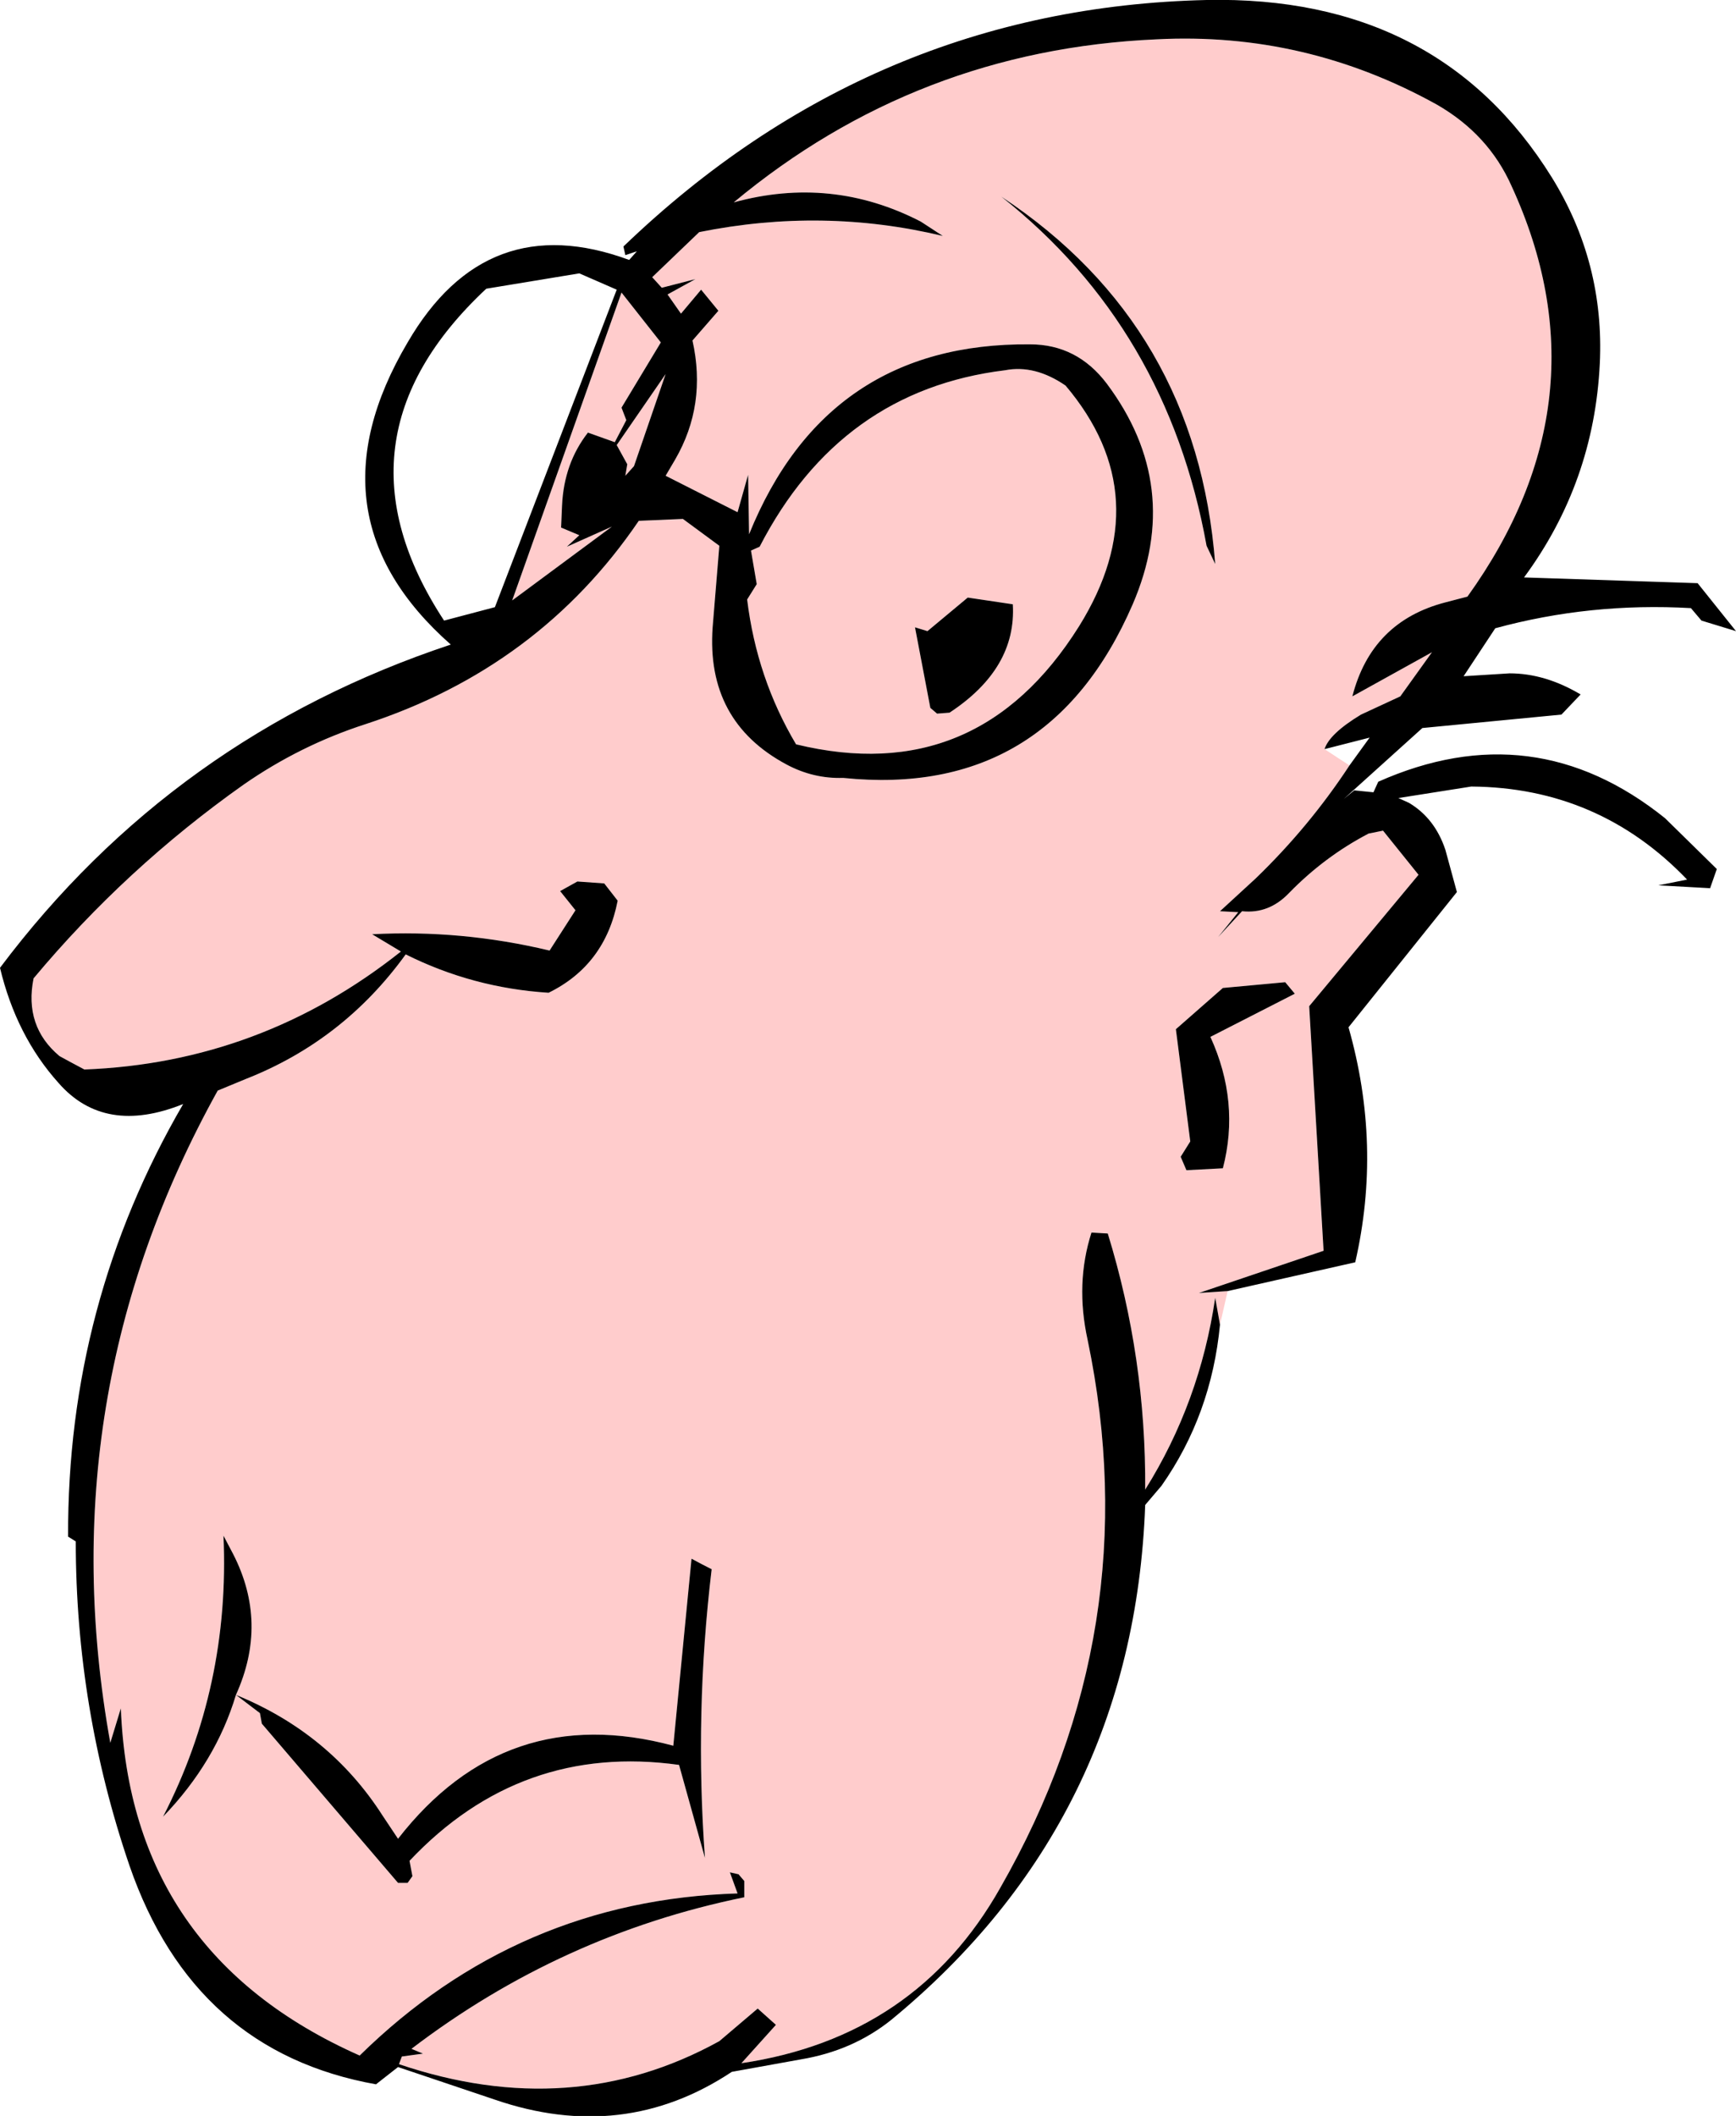 <?xml version="1.0" encoding="UTF-8" standalone="no"?>
<svg xmlns:xlink="http://www.w3.org/1999/xlink" height="110.3px" width="90.5px" xmlns="http://www.w3.org/2000/svg">
  <g transform="matrix(1.0, 0.0, 0.0, 1.0, 43.95, 54.25)">
    <path d="M19.65 14.8 L19.4 13.4 Q18.6 18.85 15.75 23.4 15.8 16.55 13.8 10.05 L12.95 10.0 Q12.1 12.65 12.75 15.6 15.9 30.7 8.2 44.15 3.8 51.95 -5.3 53.3 L-3.5 51.3 -4.45 50.45 -6.45 52.15 Q-14.15 56.4 -23.15 53.35 L-23.0 52.95 -21.9 52.8 -22.5 52.55 Q-14.7 46.6 -5.15 44.65 L-5.15 43.8 -5.45 43.45 -5.9 43.35 -5.5 44.45 Q-16.95 44.8 -25.2 52.9 -37.15 47.6 -37.65 34.8 L-38.2 36.6 Q-41.45 18.55 -32.6 2.6 L-31.15 2.0 Q-26.05 0.0 -22.8 -4.5 -19.3 -2.75 -15.35 -2.5 -12.4 -3.95 -11.75 -7.3 L-12.45 -8.2 -13.85 -8.3 -14.75 -7.8 -13.95 -6.8 -15.3 -4.7 Q-19.9 -5.8 -24.55 -5.55 L-23.05 -4.65 Q-30.35 1.15 -39.55 1.5 L-40.3 1.1 -40.85 0.8 Q-42.7 -0.75 -42.2 -3.25 -37.4 -9.0 -31.25 -13.35 -28.3 -15.4 -24.9 -16.5 -15.85 -19.45 -10.65 -27.1 L-8.35 -27.2 -6.45 -25.8 -6.8 -21.55 Q-7.15 -16.65 -2.95 -14.4 -1.55 -13.65 0.0 -13.7 10.7 -12.6 15.1 -22.75 17.75 -28.9 13.75 -34.25 12.2 -36.3 9.75 -36.3 -0.85 -36.4 -4.9 -26.4 L-4.95 -29.5 -5.5 -27.55 -9.25 -29.45 -8.75 -30.3 Q-7.1 -33.15 -7.85 -36.5 L-6.5 -38.05 -7.4 -39.15 -8.45 -37.9 -9.15 -38.9 -7.7 -39.7 -9.45 -39.25 -9.95 -39.8 -7.5 -42.15 Q-1.05 -43.45 5.2 -41.95 L4.05 -42.7 Q-0.6 -45.1 -5.7 -43.7 3.85 -51.65 16.35 -52.2 24.1 -52.6 30.95 -48.8 33.65 -47.25 34.85 -44.55 39.95 -33.45 32.55 -23.15 L31.4 -22.85 Q27.55 -21.85 26.55 -17.95 L30.7 -20.25 29.05 -17.95 27.0 -17.0 Q25.35 -16.0 25.1 -15.2 L26.4 -14.35 Q24.3 -11.15 21.5 -8.45 L19.65 -6.75 20.6 -6.7 19.55 -5.4 20.8 -6.75 Q22.2 -6.6 23.25 -7.7 25.1 -9.6 27.4 -10.8 L28.15 -10.95 30.0 -8.65 24.3 -1.8 25.05 10.95 18.55 13.15 20.05 13.05 19.65 14.8 M-11.3 -32.35 L-11.9 -31.2 -13.3 -31.7 Q-14.55 -30.1 -14.65 -27.9 L-14.7 -26.75 -13.75 -26.35 -14.4 -25.75 -12.05 -26.8 -17.25 -22.95 -11.55 -39.0 -9.5 -36.4 -11.55 -33.0 -11.3 -32.35 M-11.35 -29.45 L-11.25 -30.05 -11.8 -31.05 -9.25 -34.75 -10.9 -29.95 -11.35 -29.45 M-4.35 -25.75 Q-0.15 -33.9 8.45 -34.95 10.0 -35.25 11.6 -34.15 16.5 -28.35 12.3 -21.6 7.0 -13.15 -2.45 -15.45 -4.5 -18.9 -5.0 -23.0 L-4.5 -23.8 -4.8 -25.55 -4.35 -25.75 M19.4 -24.85 Q18.45 -37.25 8.25 -44.0 16.9 -37.15 18.95 -25.8 L19.4 -24.85 M5.55 -17.1 Q9.05 -19.4 8.85 -22.75 L6.5 -23.1 4.4 -21.35 3.75 -21.55 4.55 -17.35 4.9 -17.05 5.55 -17.1 M17.35 -0.6 L18.1 5.25 17.6 6.05 17.9 6.75 19.8 6.65 Q20.7 3.2 19.15 -0.2 L23.55 -2.45 23.05 -3.05 19.8 -2.75 17.35 -0.6 M-32.3 25.8 Q-31.95 33.65 -35.45 40.45 -32.7 37.6 -31.65 34.1 -29.95 30.35 -31.8 26.75 L-32.3 25.8 M-30.4 35.05 L-30.3 35.6 -23.2 43.9 -22.7 43.9 -22.45 43.55 -22.6 42.75 Q-16.8 36.6 -8.55 37.75 L-7.2 42.6 Q-7.75 35.05 -6.85 27.55 -7.35 27.3 -7.9 27.0 L-8.85 36.75 Q-17.6 34.4 -23.2 41.6 L-24.0 40.4 Q-26.75 36.1 -31.65 34.1 L-30.4 35.05" fill="#ffcccc" fill-rule="evenodd" stroke="none"/>
    <path d="M25.1 -15.2 Q25.35 -16.0 27.0 -17.0 L29.05 -17.95 30.7 -20.25 26.55 -17.95 Q27.55 -21.85 31.4 -22.85 L32.55 -23.15 Q39.95 -33.45 34.85 -44.55 33.65 -47.25 30.95 -48.8 24.1 -52.6 16.35 -52.2 3.85 -51.65 -5.7 -43.7 -0.6 -45.1 4.05 -42.7 L5.2 -41.95 Q-1.05 -43.45 -7.5 -42.15 L-9.95 -39.8 -9.45 -39.25 -7.7 -39.7 -9.15 -38.9 -8.45 -37.9 -7.4 -39.15 -6.5 -38.05 -7.85 -36.5 Q-7.1 -33.15 -8.75 -30.3 L-9.25 -29.45 -5.5 -27.55 -4.95 -29.5 -4.9 -26.4 Q-0.85 -36.4 9.75 -36.3 12.2 -36.3 13.75 -34.25 17.75 -28.9 15.1 -22.75 10.7 -12.6 0.0 -13.7 -1.55 -13.65 -2.95 -14.4 -7.15 -16.65 -6.8 -21.55 L-6.45 -25.8 -8.35 -27.2 -10.65 -27.1 Q-15.85 -19.45 -24.9 -16.5 -28.3 -15.4 -31.25 -13.35 -37.4 -9.0 -42.2 -3.25 -42.7 -0.75 -40.85 0.8 L-40.3 1.1 -39.55 1.5 Q-30.35 1.15 -23.05 -4.65 L-24.55 -5.55 Q-19.9 -5.8 -15.3 -4.7 L-13.95 -6.8 -14.75 -7.8 -13.85 -8.3 -12.45 -8.2 -11.75 -7.3 Q-12.4 -3.95 -15.35 -2.5 -19.3 -2.75 -22.8 -4.5 -26.05 0.0 -31.15 2.0 L-32.6 2.6 Q-41.45 18.55 -38.2 36.6 L-37.65 34.8 Q-37.15 47.6 -25.2 52.9 -16.95 44.8 -5.5 44.45 L-5.9 43.35 -5.45 43.45 -5.15 43.8 -5.15 44.65 Q-14.7 46.6 -22.5 52.55 L-21.9 52.8 -23.0 52.95 -23.15 53.35 Q-14.15 56.4 -6.45 52.15 L-4.45 50.45 -3.5 51.3 -5.3 53.3 Q3.8 51.95 8.2 44.15 15.9 30.7 12.75 15.6 12.1 12.65 12.95 10.0 L13.8 10.05 Q15.8 16.55 15.75 23.4 18.6 18.85 19.4 13.4 L19.65 14.8 Q19.2 19.5 16.6 23.2 L15.75 24.2 Q15.15 40.65 2.5 51.05 0.5 52.65 -2.2 53.1 L-5.8 53.75 Q-11.45 57.5 -18.15 55.2 L-23.2 53.5 -24.35 54.4 Q-33.85 52.7 -37.2 43.0 -40.0 34.8 -40.0 26.1 L-40.4 25.85 Q-40.45 13.7 -34.4 3.3 -38.5 4.95 -40.9 2.2 -43.1 -0.25 -43.95 -3.8 -34.9 -15.85 -20.45 -20.65 -28.05 -27.35 -22.7 -36.4 -18.6 -43.45 -11.15 -40.7 L-10.75 -41.15 -11.35 -40.95 -11.45 -41.4 Q1.5 -53.85 18.95 -54.25 31.05 -54.5 36.95 -45.0 39.7 -40.55 39.45 -35.3 39.15 -29.1 35.5 -24.15 L44.55 -23.85 46.55 -21.35 44.75 -21.9 44.2 -22.55 Q38.95 -22.85 34.0 -21.5 L32.35 -19.0 34.75 -19.15 Q36.6 -19.15 38.45 -18.05 L37.45 -17.0 30.2 -16.3 26.1 -12.6 26.65 -13.05 27.65 -12.95 27.9 -13.5 Q36.0 -17.1 42.85 -11.6 L45.55 -8.95 45.2 -7.95 42.5 -8.1 44.0 -8.4 Q39.4 -13.2 32.75 -13.25 L28.95 -12.65 29.5 -12.4 Q30.85 -11.6 31.4 -9.95 L32.0 -7.75 26.35 -0.7 Q28.1 5.45 26.7 11.55 L20.05 13.05 18.55 13.15 25.05 10.95 24.3 -1.8 30.0 -8.65 28.15 -10.95 27.4 -10.8 Q25.1 -9.6 23.25 -7.7 22.2 -6.6 20.8 -6.75 L19.55 -5.4 20.6 -6.7 19.65 -6.75 21.5 -8.45 Q24.3 -11.15 26.4 -14.35 L27.45 -15.8 25.1 -15.2 M-11.8 -39.15 L-13.75 -40.0 -18.6 -39.2 Q-27.0 -31.35 -20.8 -21.9 L-18.15 -22.6 -11.8 -39.15 M17.35 -0.6 L19.8 -2.75 23.05 -3.05 23.55 -2.45 19.15 -0.2 Q20.7 3.2 19.8 6.65 L17.9 6.75 17.6 6.05 18.1 5.25 17.35 -0.6 M5.55 -17.1 L4.9 -17.05 4.55 -17.35 3.75 -21.55 4.4 -21.35 6.5 -23.1 8.85 -22.75 Q9.05 -19.4 5.55 -17.1 M19.4 -24.85 L18.95 -25.8 Q16.9 -37.15 8.25 -44.0 18.45 -37.25 19.4 -24.85 M-4.35 -25.75 L-4.8 -25.55 -4.5 -23.8 -5.0 -23.0 Q-4.5 -18.9 -2.45 -15.45 7.0 -13.15 12.3 -21.6 16.5 -28.35 11.6 -34.15 10.0 -35.25 8.45 -34.95 -0.15 -33.9 -4.35 -25.75 M-11.35 -29.45 L-10.9 -29.95 -9.25 -34.75 -11.8 -31.05 -11.25 -30.05 -11.35 -29.45 M-11.3 -32.35 L-11.55 -33.0 -9.5 -36.4 -11.55 -39.0 -17.25 -22.95 -12.05 -26.8 -14.4 -25.75 -13.75 -26.35 -14.7 -26.75 -14.65 -27.9 Q-14.55 -30.1 -13.3 -31.7 L-11.9 -31.2 -11.3 -32.35 M-30.4 35.05 L-31.65 34.1 Q-26.75 36.1 -24.0 40.4 L-23.2 41.6 Q-17.6 34.4 -8.85 36.75 L-7.9 27.0 Q-7.35 27.3 -6.85 27.55 -7.75 35.05 -7.2 42.6 L-8.55 37.75 Q-16.8 36.6 -22.6 42.75 L-22.45 43.55 -22.7 43.9 -23.2 43.9 -30.3 35.6 -30.4 35.05 M-32.3 25.8 L-31.8 26.75 Q-29.95 30.35 -31.65 34.1 -32.7 37.6 -35.45 40.45 -31.95 33.65 -32.3 25.8" fill="#000000" fill-rule="evenodd" stroke="none"/>
  </g>
</svg>
